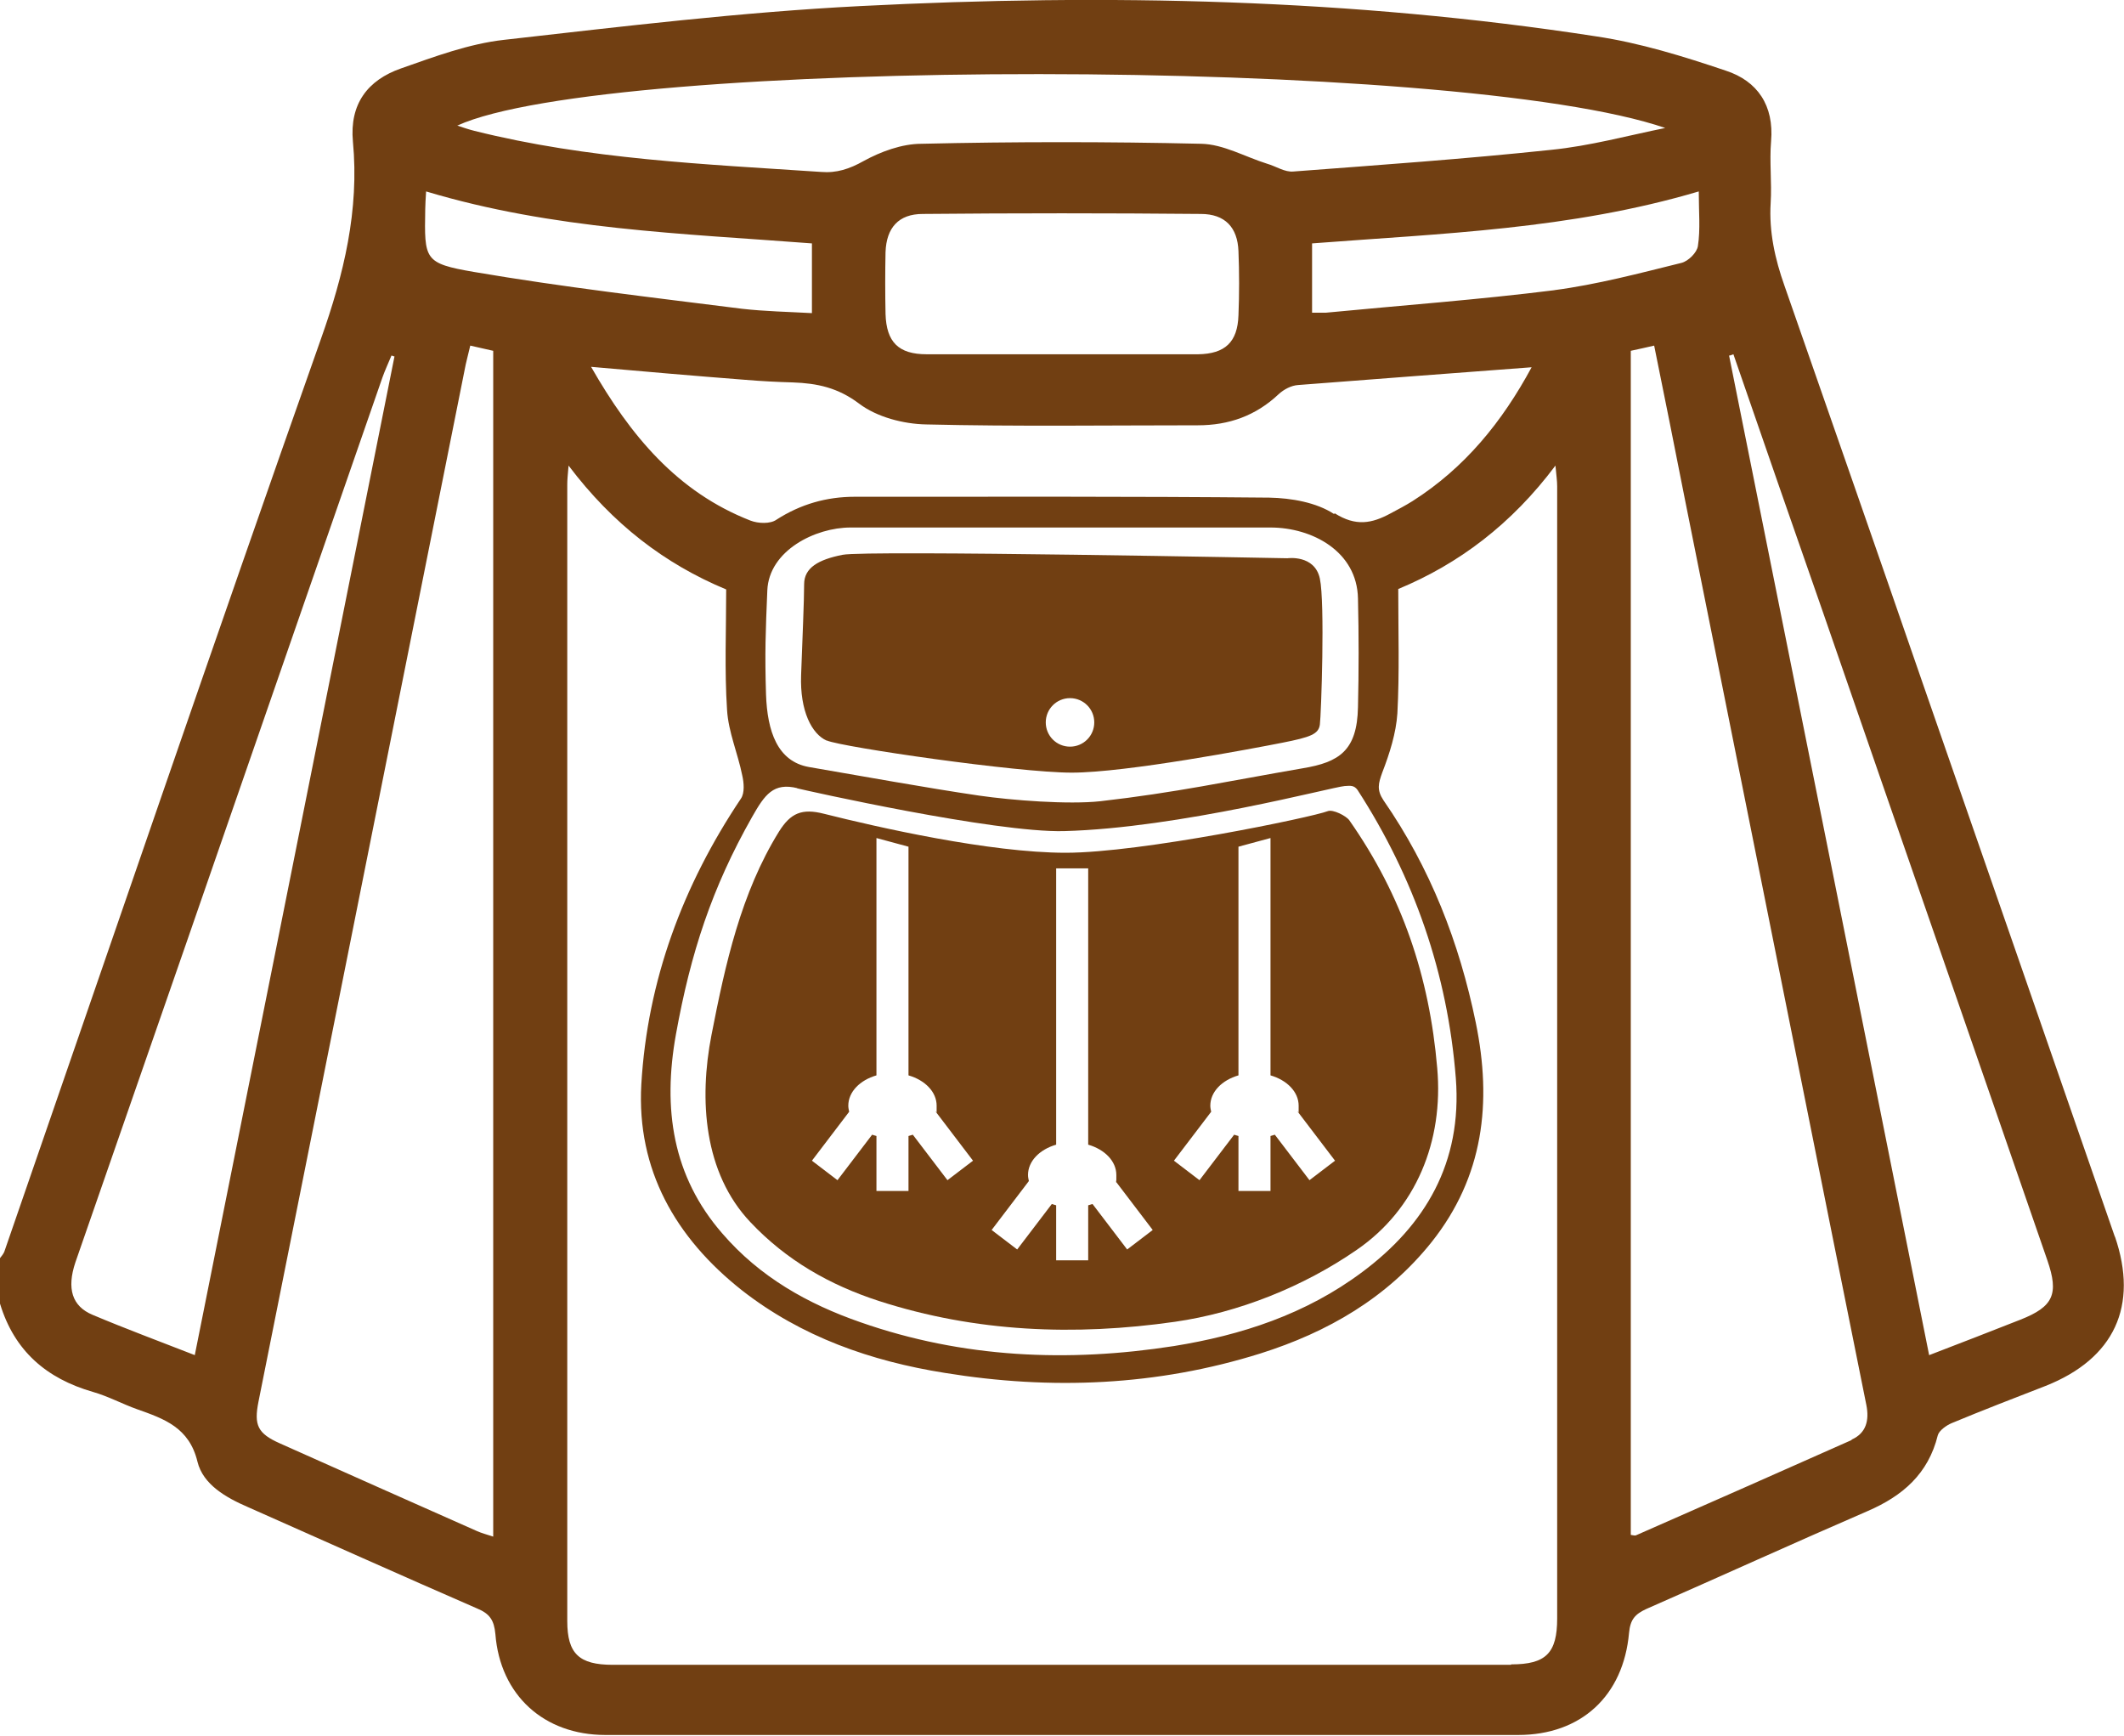 <?xml version="1.0" encoding="UTF-8"?>
<svg xmlns="http://www.w3.org/2000/svg" version="1.1" viewBox="0 0 490.5 400.8">
  <defs>
    <style>
      .cls-1 {
        fill: #713f12;
      }
    </style>
  </defs>
  <!-- Generator: Adobe Illustrator 28.7.1, SVG Export Plug-In . SVG Version: 1.2.0 Build 142)  -->
  <g>
    <g id="Layer_1">
      <g>
        <path class="cls-1" d="M488.4,285.6c-14.8-42.6-29.5-85.1-44.3-127.6-10.6-30.7-21.3-61.3-32-92-2.2-6.2-3.6-12.5-3.2-19.1.3-4.8-.3-9.6.1-14.3.7-8.2-3.1-13.9-10.5-16.3-9.8-3.3-19.8-6.4-29.9-7.9C312.3-.3,255.5-1.5,198.7,1.4c-27.5,1.4-54.9,4.7-82.3,7.8-8.1.9-16.1,3.9-23.8,6.6-7.7,2.7-11.9,8.2-11.1,16.9,1.5,15.8-2.1,30.7-7.4,45.6C49.3,148.5,25.3,218.8,1,289c-.2.5-.6,1-1,1.5v10.5c3.3,10.9,10.7,17.3,21.5,20.4,3.5,1,6.8,2.8,10.2,4,6.2,2.2,12,4.2,13.9,12.1,1.3,5.3,6.6,8.3,11.7,10.5,17.6,7.8,35.2,15.7,52.9,23.4,2.9,1.2,3.9,2.7,4.2,5.9,1.1,14.1,11.2,23.3,25.4,23.3,70.2,0,140.5,0,210.8,0,14.5,0,24.3-9,25.6-23.6.3-3.1,1.4-4.3,4-5.5,17.1-7.5,34-15.2,51.1-22.6,8.1-3.5,14-8.6,16.2-17.5.3-1.1,2-2.3,3.2-2.8,7.2-3,14.5-5.8,21.7-8.6,15.9-6.3,21.5-18.5,16-34.5h0ZM384.8,29.5c-8.9,1.8-17.6,4.2-26.6,5.1-19.8,2.1-39.7,3.5-59.5,5-2,.2-4-1.2-6.1-1.8-5.1-1.6-10.1-4.5-15.2-4.6-21.5-.5-43.1-.5-64.6,0-4.5,0-9.4,1.8-13.4,4-3.2,1.8-6.2,2.8-9.8,2.5-26.9-1.8-53.8-2.9-80.1-9.5-1.2-.3-2.4-.7-3.9-1.2,34.7-15.8,230.8-16.1,279.1.6ZM184,182c2,.5,45.7,10.3,61.7,9.9,26.7-.7,62-10.2,64.8-10.4,1.4-.1,2.2-.2,3,.9,13,20.1,20.8,42.3,22.7,66.6,1.5,19.5-7.1,33.9-21.6,44.7-13.1,9.8-28,14.6-43.5,17.1-24.4,3.8-48.7,2.8-72.4-5.5-12.1-4.2-23.2-10.4-31.9-20.5-11.5-13.2-13.8-28.8-10.7-46,3.4-18.8,8.3-33.8,17.6-50.2,2.9-5.1,4.9-8,10.5-6.6h0ZM177.2,136.3c.4-9.2,11.1-14.5,19.2-14.5,18.4,0,31.2,0,49.5,0s29.8,0,47.5,0c9.6,0,20,5.5,20.2,16.4.2,8.4.2,16.8,0,25.1-.2,10-4.3,12.7-12.8,14.1-17.4,3-29.2,5.6-46.7,7.6-7.4.8-20.4-.2-28-1.3-12.3-1.8-27-4.5-39.3-6.6-7.3-1.3-9.6-8.3-9.9-16.7-.3-9.6-.1-14.6.3-24.1h0ZM308.1,118.7c-4.1-2.7-9.9-3.7-15-3.8-31.9-.3-63.8-.2-95.7-.2-6.5,0-12.5,1.7-18.1,5.3-1.4,1-4.2.9-6,.2-16.9-6.6-27.7-19.6-36.8-35.5,12.4,1.1,24,2.1,35.6,3,3.6.3,7.3.5,11,.6,5.6.2,10.4,1.2,15.3,4.9,4.1,3.1,10.2,4.7,15.5,4.8,20.9.5,41.8.2,62.7.2,7.2,0,13.4-2.2,18.7-7.2,1.2-1.1,2.9-2,4.5-2.1,17.8-1.4,35.6-2.7,53.9-4.1-6.8,12.6-15.4,23.2-27.5,30.9-1.6,1-3.3,1.9-5,2.8-4.4,2.4-8.1,3.1-13,0h0ZM204.5,58.2c.2-5.6,3-8.8,8.6-8.8,21.4-.2,42.8-.2,64.2,0,5.6,0,8.5,3.1,8.7,8.6.2,4.9.2,9.9,0,14.8-.2,6.2-3.1,8.9-9.3,9-10.5,0-21.1,0-31.6,0s-20.8,0-31.1,0c-6.5,0-9.3-2.8-9.5-9.3-.1-4.8-.1-9.6,0-14.4h0ZM45,312.9c-8.2-3.2-16-6.1-23.6-9.3-4.8-2-6-6.1-4-12.1,11.4-32.9,22.9-65.8,34.3-98.8,12.2-35.2,24.4-70.4,36.6-105.5.6-1.7,1.4-3.4,2.1-5.1.2,0,.5.2.7.2-15.3,76.7-30.7,153.4-46.1,230.5h0ZM113.9,354.8c-1.5-.5-2.7-.8-3.8-1.3-15.1-6.7-30.2-13.4-45.4-20.2-5.2-2.3-6.1-4.2-5-9.7,15.9-79.4,31.7-158.8,47.6-238.2.3-1.7.8-3.4,1.3-5.6,1.9.4,3.4.8,5.3,1.2v273.8h0ZM109.5,62.8c-11.6-2-11.5-2.8-11.3-14.5,0-1.1.1-2.2.2-4.1,29.3,8.8,59.1,9.7,89.1,12v16.1c-5.4-.3-10.8-.4-16.1-1-20.6-2.6-41.4-5-61.9-8.5h0ZM348.9,384.4h-207.4c-7.8,0-10.5-2.6-10.5-10.1,0-87.5,0-174.9,0-262.4,0-1.1.1-2.1.3-4.4,10.2,13.5,22.2,22.7,36.4,28.6,0,9.4-.4,18.7.2,27.8.3,5.1,2.5,10.1,3.5,15.1.4,1.7.6,4.1-.3,5.4-13.4,20-21.6,42-23,66-1.1,19.7,7.9,35.4,23.2,47.5,13.8,10.8,29.9,16.4,46.9,19.1,24.6,4,49,3,72.9-4.5,15.5-4.9,29.2-12.8,39.5-25.7,12-15.1,14-32.2,10.2-50.7-3.8-18.5-10.5-35.7-21.3-51.3-1.6-2.4-1.2-3.9-.3-6.4,1.7-4.4,3.2-9.1,3.5-13.7.5-9.4.2-18.8.2-28.7,14-5.8,26.2-15,36.3-28.5.2,2.2.4,3.5.4,4.8,0,87.1,0,174.3,0,261.4,0,8-2.6,10.6-10.6,10.6h0ZM359,67c-17.5,2.2-35.2,3.5-52.8,5.2-.9,0-1.9,0-3.2,0v-16c29.8-2.3,59.6-3.2,89.3-12,0,4.7.4,8.8-.2,12.6-.2,1.5-2.2,3.5-3.8,3.9-9.7,2.4-19.5,5-29.4,6.3h0ZM427.6,332.5c-16.6,7.4-33.2,14.7-49.8,22-.2.1-.6,0-1.2-.1V81c1.8-.4,3.3-.7,5.4-1.2,2.4,11.9,4.8,23.7,7.1,35.5,11.3,56.6,22.7,113.2,34,169.8,2.6,13.1,5.3,26.2,7.9,39.3.7,3.5,0,6.5-3.4,8h0ZM466.6,304.7c-6.8,2.7-13.6,5.3-21.1,8.2-15.4-77.2-30.8-154-46.2-230.8.3,0,.7-.2,1-.3,6.9,20,13.8,39.9,20.8,59.9,17.2,49.8,34.5,99.5,51.7,149.3,2.7,7.8,1.4,10.7-6.2,13.7h0Z"/>
        <path class="cls-1" d="M173.3,282.2c8.3,8.8,18.3,14.5,29.7,18.2,22.3,7.2,45.2,8.1,68.3,4.8,14.7-2.1,29.7-8.1,42-16.6,13.7-9.4,20.1-25.1,18.6-42-1.8-21.1-8.1-39.8-20.3-57.2-.7-1-3.8-2.6-5-2.1-3.6,1.4-43,9.6-60.5,9.6s-43.5-5.9-55.8-9c-5.1-1.3-7.7-.2-10.4,4.1-8.8,14.2-12.4,30.6-15.6,47-2.9,14.9-1.8,31.8,9,43.2h0ZM279.5,255.3c0-3.2,2.7-5.9,6.5-7v-52.8l7.4-2v54.8c3.8,1.1,6.5,3.8,6.5,7s0,1-.2,1.4l8.6,11.3-5.9,4.5-8-10.5c-.3.1-.6.2-1,.3v12.7h-7.4v-12.7c-.3-.1-.6-.2-1-.3l-8,10.5-5.9-4.5,8.6-11.3c-.1-.5-.2-.9-.2-1.4h0ZM237.4,271.3c0-3.2,2.7-5.9,6.5-7v-63.8h7.4v63.8c3.8,1.1,6.5,3.8,6.5,7s0,1-.2,1.4l8.6,11.3-5.9,4.5-8-10.5c-.3.1-.6.2-1,.3v12.7h-7.4v-12.7c-.3-.1-.6-.2-1-.3l-8,10.5-5.9-4.5,8.6-11.3c-.1-.5-.2-.9-.2-1.4h0ZM196.1,256.7c-.1-.5-.2-.9-.2-1.4,0-3.2,2.7-5.9,6.5-7v-54.8l7.4,2v52.8c3.8,1.1,6.5,3.8,6.5,7s0,1-.2,1.4l8.6,11.3-5.9,4.5-8-10.5c-.3.1-.6.2-1,.3v12.7h-7.4v-12.7c-.3-.1-.6-.2-1-.3l-8,10.5-5.9-4.5,8.6-11.3h0Z"/>
        <path class="cls-1" d="M191,171c3.5,1.5,43.9,7.4,56.5,7.4s42-5.6,48.6-6.9,8.4-2,8.7-4.2,1.2-28.1,0-33.7-7.5-4.7-7.5-4.7c0,0-97.1-1.9-102.7-.8-5.6,1.1-8.9,3-8.9,6.8s-.4,12.7-.7,21,2.5,13.6,5.9,15.1h0ZM247.1,161.2c3.1,0,5.6,2.5,5.6,5.6s-2.5,5.6-5.6,5.6-5.6-2.5-5.6-5.6,2.5-5.6,5.6-5.6Z"/>
      </g>
    </g>
  </g>
</svg>